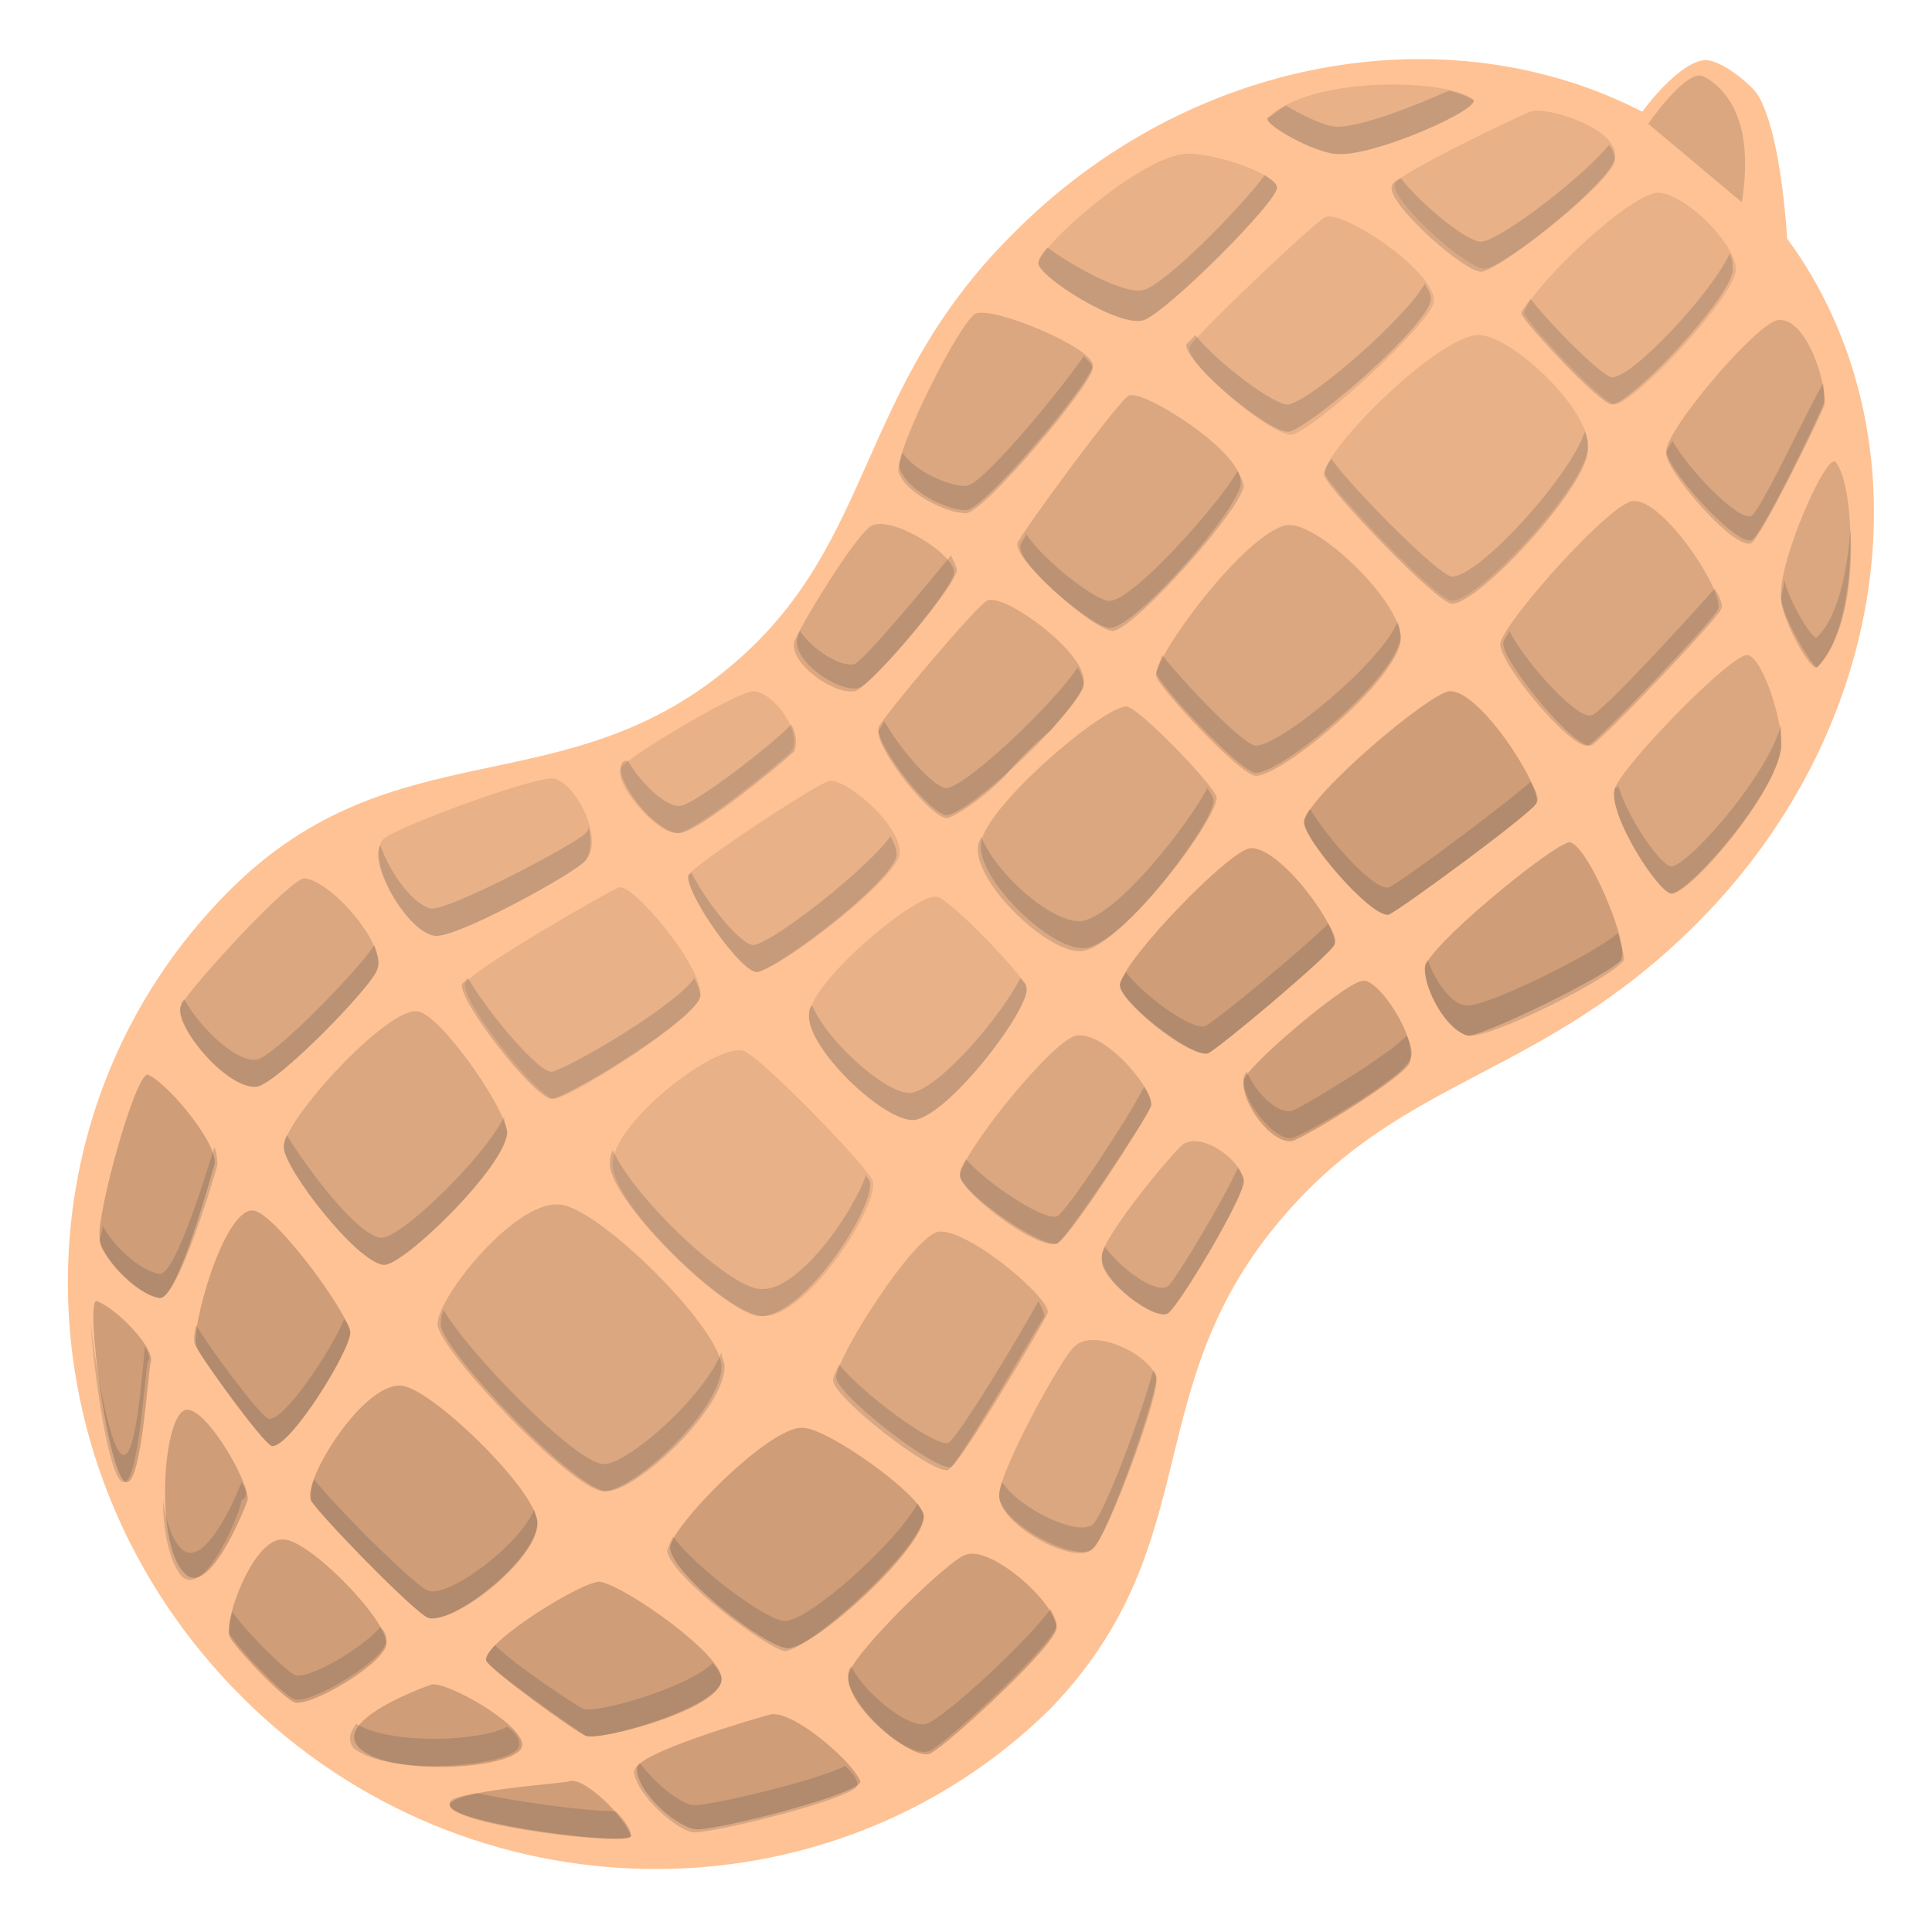 <svg xmlns="http://www.w3.org/2000/svg" viewBox="0 0 64 64" enable-background="new 0 0 64 64"><path d="m42.6 40.2c4-4.6 8.5-4.5 13.6-9.6 6.6-6.6 7.7-16.3 3-22.7-.1-1.6-.4-3.9-1-4.8-.3-.4-1.3-1.2-1.8-1.1-.6.1-1.4.9-2 1.7-6.4-3.3-15-1.9-20.9 4.1-5.1 5.1-4.5 10.1-9.1 14.1-5.6 4.9-11.3 2.1-16.8 7.6-7.3 7.3-7.1 19.2.4 26.7 7.5 7.5 19.5 7.6 26.8.4 5.3-5.5 2.8-10.7 7.8-16.4" fill="#ffc294"/><path d="m56.3 2.5c-.6 0-1.7 1.6-1.7 1.6l3.1 2.6c0 0 .3-1.6-.1-2.7-.3-1-1.1-1.5-1.3-1.5" fill="#dba780"/><g fill="#e8b188"><path d="m42 3.9c-.2.2 1.6 1.2 2.3 1.2 1.2.1 4.8-1.5 4.5-1.8-.8-.7-5.4-.8-6.8.6"/><path d="m39.2 5.1c.8-.1 3 .6 3.1 1.1.1.4-3.6 4.1-4.4 4.4-.8.3-3.6-1.5-3.5-1.9.2-.7 3.3-3.4 4.8-3.6"/></g><g fill="#dba780"><path d="m32.3 10.4c.5-.3 3.9 1.1 3.9 1.7 0 .5-3.6 4.8-4.2 4.8-.7 0-2-.7-2.2-1.4-.2-.4 1.9-4.7 2.5-5.1"/><path d="m28.9 17.4c-.5.2-2.5 3.5-2.6 3.9-.1.7 1.3 1.7 2 1.6.4 0 3.2-3.3 3.3-3.9.1-.6-2-1.9-2.7-1.6"/></g><g fill="#e8b188"><path d="m22.4 27.6c.6 0 3.5-2.4 3.8-2.7.4-.6-.5-1.9-1.2-2-.4-.1-4.1 2.1-4.4 2.5-.4.4 1.1 2.2 1.8 2.2"/><path d="m14.4 31c.7.1 4.7-2.1 5-2.5.6-.6-.2-2.4-1-2.7-.4-.2-5.3 1.6-5.7 2-.6.6.7 3 1.7 3.2"/></g><path d="m8.5 36c.7-.1 3.9-3.4 4-3.9.3-.8-1.5-2.9-2.4-3-.4-.1-3.8 3.6-4.1 4.2-.3.6 1.5 2.8 2.5 2.7" fill="#dba780"/><g fill="#cf9d78"><path d="m7.1 38.6c.2-.6-1.5-2.7-2.2-3-.4-.1-1.7 4.6-1.6 5.4 0 .6 1.2 1.9 2 2 .6 0 1.7-4.1 1.8-4.4"/><path d="m5 45.1c.1-.5-1.2-1.8-1.8-2-.4-.1.4 6 1 6 .5 0 .7-3.7.8-4"/><path d="m8.2 49.7c.1-.5-1.3-3-2-3-.8 0-1.1 4.4-.1 5.4.8.9 2-2.1 2.1-2.4"/><path d="m8.4 40.1c-1-.1-2.1 4-1.9 4.5.1.3 2.2 3.2 2.5 3.3.6.1 2.7-3.3 2.6-3.8-.2-.8-2.5-3.9-3.2-4"/></g><g fill="#e8b188"><path d="m23.2 33c.1-1-2.3-3.8-2.7-3.6-.3.1-5 2.8-5.1 3.2-.1.6 2.5 3.9 3 3.8.8-.2 4.7-2.7 4.8-3.4"/><path d="m29.8 28.3c.1-1-2-2.7-2.4-2.4-.4.1-4.5 2.8-4.6 3.1-.1.6 1.8 3.3 2.3 3.2.9-.2 4.6-3.1 4.7-3.9"/></g><g fill="#dba780"><path d="m35.9 22.6c.1-1-2.7-3-3.2-2.7-.3.1-3.5 3.9-3.6 4.2-.1.6 1.8 3 2.3 2.9.9-.2 4.5-3.6 4.5-4.4"/><path d="m41.1 16c.1-1-3.2-3.1-3.7-2.9-.3.1-3.6 4.6-3.7 4.9-.1.6 2.6 2.9 3.1 2.8.9-.1 4.3-4 4.3-4.8"/></g><g fill="#e8b188"><path d="m47.5 10c.1-1-3.1-3.1-3.6-2.8-.3.1-4.4 4-4.5 4.3-.1.6 2.8 3 3.4 2.9.8-.2 4.6-3.7 4.7-4.4"/><path d="m53.5 5.2c.1-1-2.4-1.7-2.8-1.5-.3.1-4.5 2.1-4.5 2.4-.1.6 2.5 2.9 3 2.8.7-.1 4.2-2.9 4.3-3.7"/></g><g fill="#dba780"><path d="m13.8 33.5c-1-.1-4.4 3.6-4.4 4.5 0 .7 2.4 3.8 3.3 3.9.6.1 4.1-3.3 4.1-4.4-.1-.9-2.3-4-3-4"/><path d="m60.2 22.1c-.2.2-1.2-1.6-1.2-2.3-.1-1.2 1.5-4.8 1.8-4.5.7.8.8 5.4-.6 6.8"/><path d="m59 24.8c.1-.8-.6-3-1.1-3.1-.5-.1-4.1 3.6-4.4 4.4-.3.8 1.5 3.6 1.9 3.5.7-.1 3.4-3.3 3.6-4.8"/></g><g fill="#cf9d78"><path d="m53.7 31.8c.3-.5-1.1-3.8-1.7-3.9-.5 0-4.9 3.6-4.8 4.2 0 .7.7 2 1.4 2.2.4.1 4.7-2 5.1-2.5"/><path d="m46.7 35.2c-.2.5-3.5 2.5-3.9 2.6-.7.1-1.7-1.3-1.6-2 0-.4 3.3-3.2 3.9-3.3.5-.2 1.9 1.9 1.6 2.7"/></g><g fill="#dba780"><path d="m36.5 41.6c0-.6 2.4-3.5 2.7-3.7.6-.4 1.9.5 2 1.2.1.4-2.1 4.1-2.5 4.4-.4.3-2.3-1.1-2.2-1.9"/><path d="m33.1 49.6c-.1-.7 2.1-4.7 2.5-5 .6-.6 2.4.2 2.7 1 .2.4-1.6 5.3-2.1 5.7-.5.6-3-.7-3.1-1.7"/></g><g fill="#cf9d78"><path d="m28.1 55.5c.1-.7 3.4-3.9 3.9-4 .8-.3 2.9 1.5 3 2.4.1.5-3.6 3.9-4.2 4.2-.7.2-2.8-1.7-2.7-2.6"/><path d="m25.5 56.8c.7-.2 2.7 1.5 3 2.2.1.4-4.6 1.6-5.4 1.6-.6 0-2-1.2-2-2-.1-.5 4-1.7 4.4-1.8"/><path d="m18.9 59c.5-.1 1.8 1.2 2 1.8.1.4-6-.4-6-1 0-.5 3.7-.7 4-.8"/><path d="m14.3 55.8c.5-.1 3 1.3 3 2 0 .8-4.4 1.1-5.4.1-.9-.9 2.1-2 2.4-2.1"/><path d="m23.9 55.6c.1 1-4.1 2.1-4.5 1.9-.3-.1-3.2-2.2-3.3-2.5-.1-.6 3.3-2.7 3.8-2.6.9.2 4 2.4 4 3.2"/></g><g fill="#dba780"><path d="m31.1 40.8c1-.1 3.8 2.3 3.6 2.7-.1.3-2.9 5-3.2 5.1-.6.1-3.9-2.5-3.8-3 .1-.8 2.6-4.7 3.4-4.8"/><path d="m35.7 34.3c1-.1 2.7 2 2.4 2.4-.1.3-2.7 4.4-3.1 4.5-.6.1-3.3-1.8-3.2-2.3.2-.9 3.2-4.6 3.9-4.6"/></g><g fill="#cf9d78"><path d="m41.4 28.1c1-.1 3 2.7 2.8 3.2-.1.3-3.9 3.5-4.2 3.6-.6.1-3-1.8-2.9-2.3.2-.9 3.6-4.4 4.3-4.5"/><path d="m48 22.9c1-.1 3.1 3.2 2.9 3.7-.1.3-4.6 3.6-4.9 3.7-.6.1-2.9-2.6-2.8-3.1.2-.9 4.1-4.2 4.8-4.3"/></g><g fill="#dba780"><path d="m54.1 16.6c1-.1 3.1 3.1 2.8 3.6-.1.3-4 4.4-4.3 4.5-.6.1-3-2.8-2.9-3.4.2-.8 3.7-4.7 4.4-4.7"/><path d="m58.9 10.6c1-.1 1.7 2.4 1.5 2.8-.1.3-2.1 4.5-2.4 4.5-.6.1-2.9-2.5-2.8-3 .1-.8 3-4.2 3.7-4.3"/></g><g fill="#cf9d78"><path d="m30.6 50.2c.1 1-3.6 4.4-4.5 4.4-.7 0-3.8-2.4-3.9-3.3-.1-.6 3.3-4.1 4.4-4 .8 0 3.9 2.2 4 2.9"/><path d="m9.4 51c-1-.1-2 2.7-1.8 3.2.1.3 1.9 2.2 2.2 2.2.6.1 3.1-1.4 3-2-.1-.9-2.6-3.4-3.4-3.4"/><path d="m13.3 45.9c-1.3-.1-3.3 3.2-3 3.8.2.4 3.5 3.8 3.9 3.9.9.2 3.7-2.1 3.6-3.2-.1-1.1-3.5-4.4-4.5-4.5"/></g><g fill="#e8b188"><path d="m25.3 43.6c1.5 0 3.9-3.8 3.6-4.5-.2-.5-3.8-4.2-4.3-4.3-1-.2-4.4 2.5-4.3 3.8 0 1.3 3.8 5 5 5"/><path d="m30.3 37.1c1.2-.2 3.9-3.8 3.7-4.4-.1-.4-2.6-3-3-3-.8 0-4.1 2.8-4.2 3.9-.1 1.1 2.5 3.6 3.5 3.5"/></g><g fill="#dba780"><path d="m36 31.4c1.4-.3 4.4-4.4 4.3-5-.1-.4-2.6-3-3-3-.9.1-4.6 3.3-4.8 4.5-.2 1.2 2.4 3.7 3.5 3.5"/><path d="m42.6 17.4c-1.4.3-4.4 4.4-4.3 5 .1.4 2.8 3.3 3.3 3.3.9 0 4.7-3.2 4.8-4.5.1-1.2-2.8-4-3.8-3.8"/></g><g fill="#e8b188"><path d="m48.9 11.1c-1.5.2-5.2 4-5 4.6.1.4 3.7 4.2 4.2 4.2.9 0 4.5-3.9 4.5-5.1.1-1.2-2.6-3.8-3.7-3.7"/><path d="m54.8 6.4c-1.2.3-4.4 3.5-4.3 4 .1.3 2.6 3 3 3 .7-.1 3.8-3.4 4-4.4.1-.9-1.9-2.8-2.7-2.6"/></g><path d="m18.5 39.9c-1.5-.1-4.1 3.2-4 4 .1.9 4.5 5.5 5.5 5.5 1 0 4-2.8 3.9-4.2-.2-1.4-4.2-5.3-5.4-5.3" fill="#dba780"/><g opacity=".2" fill="#3e4347"><path d="m42.6 3.5c-.2.1-.4.3-.6.4-.2.2 1.6 1.2 2.3 1.2 1.2.1 4.8-1.5 4.5-1.8-.2-.1-.4-.2-.8-.3-1.1.5-2.9 1.2-3.7 1.2-.4 0-1.2-.4-1.7-.7"/><path d="m37.9 9.6c-.6.2-2.4-.8-3.2-1.4-.2.2-.3.4-.3.5-.1.4 2.7 2.2 3.5 1.9.8-.3 4.5-4 4.4-4.4 0-.1-.1-.2-.4-.4-.9 1.2-3.3 3.6-4 3.8"/><path d="m32 16.1c-.6 0-1.7-.5-2.1-1.1-.1.3-.2.6-.1.7.2.6 1.5 1.3 2.2 1.3.6 0 4.2-4.3 4.2-4.8 0-.1-.1-.2-.3-.4-.9 1.3-3.4 4.3-3.9 4.3"/><path d="m28.3 22c-.5.1-1.4-.5-1.8-1.1-.1.2-.1.3-.1.3-.1.7 1.3 1.7 2 1.6.4 0 3.2-3.3 3.3-3.9 0-.1-.1-.3-.2-.5-.9 1.1-2.9 3.5-3.2 3.6"/><path d="m20.6 25.3c-.3.5 1.1 2.3 1.9 2.3.6 0 3.5-2.4 3.8-2.7.1-.2.1-.6-.1-.9-.3.4-3.2 2.7-3.7 2.7-.5 0-1.3-.8-1.7-1.5-.2 0-.2.1-.2.1"/><path d="m14.3 30.1c-.6-.1-1.4-1.2-1.7-2.1-.4.6.9 2.9 1.8 3 .7.1 4.7-2.1 5-2.5.2-.3.2-.7.1-1.1 0 .1-.1.2-.1.2-.4.4-4.4 2.5-5.1 2.5"/><path d="m8.5 36c.7-.1 3.9-3.4 4-3.9.1-.2 0-.5-.1-.8-.4.7-3.3 3.7-3.9 3.8-.7.1-1.9-1.1-2.4-2-.1.1-.1.1-.1.2-.3.6 1.5 2.8 2.5 2.7"/><path d="m5.3 43c.6 0 1.8-4 1.9-4.4 0-.1 0-.4-.1-.6-.3 1-1.3 4.2-1.8 4.2-.7-.1-1.6-1-1.9-1.6 0 .2-.1.4-.1.5 0 .4 1.2 1.8 2 1.9"/><path d="m4.8 44.6c-.1 1.1-.3 3.6-.7 3.6-.4 0-.9-2.6-1.1-4.4.1 1.6.6 5.3 1.1 5.3.5 0 .7-3.7.8-4 .1-.1 0-.3-.1-.5"/><path d="m8 49.1c-.3.8-1.3 2.9-2 2.2-.3-.3-.5-.9-.6-1.6 0 1 .2 2 .6 2.5.8.8 2-2.2 2-2.5.2-.1.2-.3 0-.6"/><path d="m8.9 47c-.3-.1-2-2.4-2.4-3.1-.1.4-.1.6 0 .7.1.3 2.2 3.2 2.5 3.3.6.1 2.7-3.3 2.6-3.8 0-.1-.1-.3-.2-.4-.4 1-2 3.4-2.5 3.3"/><path d="m18.3 35.5c-.4.1-2.1-1.9-2.8-3.1-.1.1-.2.2-.2.2-.1.6 2.5 3.9 3 3.8.8-.2 4.8-2.7 4.9-3.4 0-.2-.1-.4-.2-.6-.6.9-4 2.9-4.7 3.1"/><path d="m22.8 29c-.1.6 1.8 3.3 2.3 3.2.8-.2 4.6-3.1 4.6-3.9 0-.2-.1-.4-.2-.6-.7 1-3.7 3.4-4.5 3.6-.4.1-1.6-1.4-2.1-2.4 0 0-.1.1-.1.1"/><path d="m31.4 26.1c-.4.1-1.6-1.3-2.1-2.2-.1.1-.1.2-.2.3-.1.6 1.8 3 2.3 2.9.3-.1 1.1-.6 1.9-1.4.4-.5.9-1 1.5-1.5.6-.7 1.1-1.3 1.1-1.5 0-.2-.1-.4-.2-.6-.7 1.1-3.5 3.8-4.3 4"/><path d="m36.8 19.9c-.4.1-2.2-1.3-2.8-2.2-.1.2-.2.3-.2.4-.1.6 2.6 2.9 3.1 2.8.8-.2 4.2-4 4.3-4.8 0-.1-.1-.3-.2-.5-.7 1.2-3.4 4.2-4.2 4.3"/><path d="m42.7 13.4c-.4.1-2.4-1.4-3.1-2.3-.2.2-.3.3-.3.3-.1.6 2.8 3 3.4 2.9.8-.2 4.7-3.6 4.7-4.4 0-.2-.1-.3-.2-.5-.7 1.2-3.7 3.8-4.5 4"/><path d="m49.1 8c-.4.1-2-1.2-2.7-2.1-.2.1-.3.2-.3.3-.1.6 2.5 2.9 3 2.8.8-.2 4.3-3 4.4-3.7 0-.2-.1-.4-.2-.5-.8 1-3.5 3.1-4.2 3.2"/><path d="m12.6 41c-.8-.1-2.5-2.4-3.1-3.4-.1.2-.1.3-.1.4 0 .7 2.4 3.8 3.3 3.9.6.1 4.1-3.3 4.1-4.4 0-.1-.1-.3-.1-.5-.7 1.4-3.5 4.1-4.1 4"/><path d="m59.1 19.2c0 .2-.1.5-.1.6 0 .6 1.1 2.4 1.2 2.3.9-.9 1.2-2.9 1.1-4.6-.1 1.4-.4 2.9-1.1 3.6-.1.2-.9-1.1-1.1-1.9"/><path d="m55.4 28.7c-.3.1-1.5-1.6-1.8-2.7 0 .1-.1.1-.1.1-.3.8 1.5 3.6 1.9 3.5.7-.2 3.4-3.3 3.6-4.8 0-.2 0-.5 0-.8-.4 1.6-2.9 4.5-3.6 4.7"/><path d="m53.6 30.9c-.6.6-4.6 2.6-5.1 2.4-.5-.1-1-.9-1.2-1.5-.1.1-.1.2-.1.3 0 .7.7 2 1.4 2.2.6.2 4.8-1.9 5.2-2.5 0-.2-.1-.5-.2-.9"/><path d="m46.6 34.3c-.5.6-3.5 2.4-3.8 2.5-.5.1-1.2-.6-1.5-1.3-.1.1-.1.2-.1.2-.1.7 1 2.1 1.6 2 .4-.1 3.7-2 3.9-2.6.1-.1.1-.4-.1-.8"/><path d="m38.7 43.5c.4-.3 2.6-4 2.5-4.4 0-.1-.1-.3-.2-.4-.5 1.1-2 3.6-2.3 3.9-.4.3-1.6-.6-2.1-1.3-.1.2-.1.3-.1.4-.1.7 1.8 2.1 2.2 1.8"/><path d="m33.2 49.1c-.1.2-.1.4-.1.5.1.9 2.6 2.2 3.1 1.7.5-.4 2.2-5.3 2.1-5.7 0-.1-.1-.2-.1-.2-.4 1.5-1.6 4.7-2 5.1-.5.4-2.4-.5-3-1.4"/><path d="m35 53.8c0-.1-.1-.3-.2-.5-.7 1-3.5 3.6-4.1 3.8-.5.2-2-.9-2.5-1.9-.1.1-.1.2-.1.3-.1 1 2 2.8 2.7 2.5.6-.3 4.3-3.7 4.2-4.2"/><path d="m28 58.5c-1 .5-4.4 1.3-5 1.3-.4 0-1.3-.7-1.8-1.4-.1.1-.2.2-.2.3.1.8 1.5 2 2 2 .8 0 5.6-1.2 5.4-1.6 0-.2-.2-.4-.4-.6"/><path d="m20.4 60c-1 0-3.2-.3-4.6-.6-.6.1-1 .2-.9.4.1.7 6.2 1.4 6 1 0-.2-.2-.5-.5-.8"/><path d="m17.2 57.8c0-.2-.1-.4-.4-.6-.9.5-3.9.6-5-.1-.2.3-.3.5-.1.8 1.2 1 5.5.6 5.5-.1"/><path d="m16.1 55c.1.3 3 2.3 3.3 2.5.5.2 4.6-1 4.5-1.9 0-.1-.1-.3-.3-.5-.8.8-3.9 1.7-4.3 1.5-.2-.1-2.2-1.4-2.9-2.1-.2.2-.3.4-.3.5"/><path d="m31.4 47.8c-.5.1-2.9-1.7-3.6-2.6-.1.2-.2.4-.2.5-.1.5 3.2 3.1 3.8 3 .3-.1 3-4.8 3.2-5.1 0-.1-.1-.3-.2-.5-.6 1.1-2.7 4.6-3 4.7"/><path d="m35 40.3c-.5.1-2.3-1.1-3-1.9-.1.2-.2.3-.2.5-.1.5 2.5 2.5 3.2 2.3.3-.1 3-4.2 3.1-4.5.1-.1 0-.4-.2-.7-.5 1-2.6 4.2-2.9 4.3"/><path d="m39.9 34c-.5.1-2.1-1.1-2.6-1.8-.1.2-.2.3-.2.4-.1.5 2.2 2.4 2.9 2.3.3-.1 4.1-3.3 4.2-3.6.1-.1 0-.4-.2-.7-.8.8-3.8 3.3-4.1 3.4"/><path d="m43.4 26.8c-.1.1-.2.3-.2.4-.1.5 2.2 3.2 2.8 3.1.3-.1 4.8-3.4 4.9-3.7.1-.1 0-.4-.2-.7-.9.8-4.4 3.4-4.7 3.5-.5.1-2-1.6-2.6-2.6"/><path d="m52.7 23.7c-.5.1-2.2-1.8-2.7-2.8-.1.2-.2.3-.2.4-.1.5 2.3 3.5 2.9 3.4.3-.1 4.2-4.2 4.3-4.5.1-.1 0-.4-.2-.7-.8.9-3.8 4.2-4.1 4.2"/><path d="m58 17.1c-.5.1-2.1-1.6-2.6-2.5-.1.2-.2.3-.2.4-.1.5 2.2 3.2 2.8 3 .3-.1 2.3-4.2 2.4-4.5.1-.1 0-.5 0-.8-.4.6-2.1 4.3-2.4 4.4"/><path d="m30.6 50.2c0-.1-.1-.2-.2-.4-.7 1.3-3.6 3.9-4.4 3.9-.6 0-3-1.8-3.7-2.8-.1.2-.2.4-.2.5.2.9 3.3 3.2 3.9 3.3.9-.1 4.6-3.5 4.6-4.5"/><path d="m12.6 53.9c-.6.7-2.3 1.7-2.8 1.6-.3-.1-1.7-1.5-2.1-2.1-.1.3-.1.6-.1.7.1.3 1.9 2.2 2.2 2.2.6.1 3.1-1.4 3-2 0-.1 0-.2-.2-.4"/><path d="m17.8 50.4c0-.1-.1-.3-.1-.4-.5 1.2-2.8 2.9-3.5 2.7-.4-.1-3.1-2.8-3.8-3.7-.1.3-.1.5-.1.7.2.4 3.5 3.8 3.9 3.9.9.2 3.7-2 3.6-3.2"/><path d="m25.2 42.7c-1 0-4.2-3-4.9-4.6-.1.2-.1.3-.1.5.1 1.3 3.9 5 5 5 1.5 0 3.9-3.8 3.6-4.5 0 0-.1-.1-.1-.2-.5 1.4-2.3 3.9-3.5 3.8"/><path d="m30.2 36.2c-.8.1-2.8-1.7-3.3-2.9-.1.1-.1.2-.1.3-.1 1.1 2.5 3.6 3.5 3.5 1.2-.2 3.9-3.8 3.7-4.4 0-.1-.1-.2-.2-.3-.6 1.2-2.6 3.6-3.6 3.8"/><path d="m35.9 30.5c-.9.2-2.9-1.5-3.4-2.8 0 .1-.1.2-.1.3-.2 1.2 2.4 3.7 3.5 3.5 1.4-.3 4.4-4.4 4.3-5 0-.1-.1-.2-.2-.4-.7 1.3-2.9 4.1-4.1 4.4"/><path d="m46.3 20.6c-.6 1.4-3.9 4.1-4.7 4.1-.4 0-2.4-2.1-3.1-3-.1.3-.2.5-.2.6.1.4 2.8 3.3 3.3 3.3.9 0 4.7-3.2 4.8-4.5 0 0 0-.2-.1-.5"/><path d="m48.1 19.1c-.4 0-3.2-2.8-4-3.9-.2.3-.3.5-.2.6.1.4 3.7 4.2 4.2 4.2.9 0 4.5-3.9 4.5-5.1 0-.2 0-.4-.1-.6-.5 1.5-3.5 4.8-4.4 4.8"/><path d="m53.4 12.5c-.3 0-2-1.7-2.7-2.6-.2.3-.3.4-.3.5.1.3 2.6 3 3 3 .7-.1 3.8-3.4 4-4.4 0-.2 0-.4-.1-.6-.6 1.3-3.2 4.1-3.9 4.1"/><path d="m20 48.5c-.9 0-4.5-3.7-5.3-5.1-.1.2-.1.4-.1.5.1.9 4.5 5.5 5.5 5.5 1 0 4-2.8 3.9-4.2 0-.1-.1-.2-.1-.4-.6 1.5-3.1 3.7-3.9 3.7"/><path d="m33.3 25.6c.5-.5 1-1 1.5-1.5-.5.5-1 1-1.5 1.5"/></g></svg>